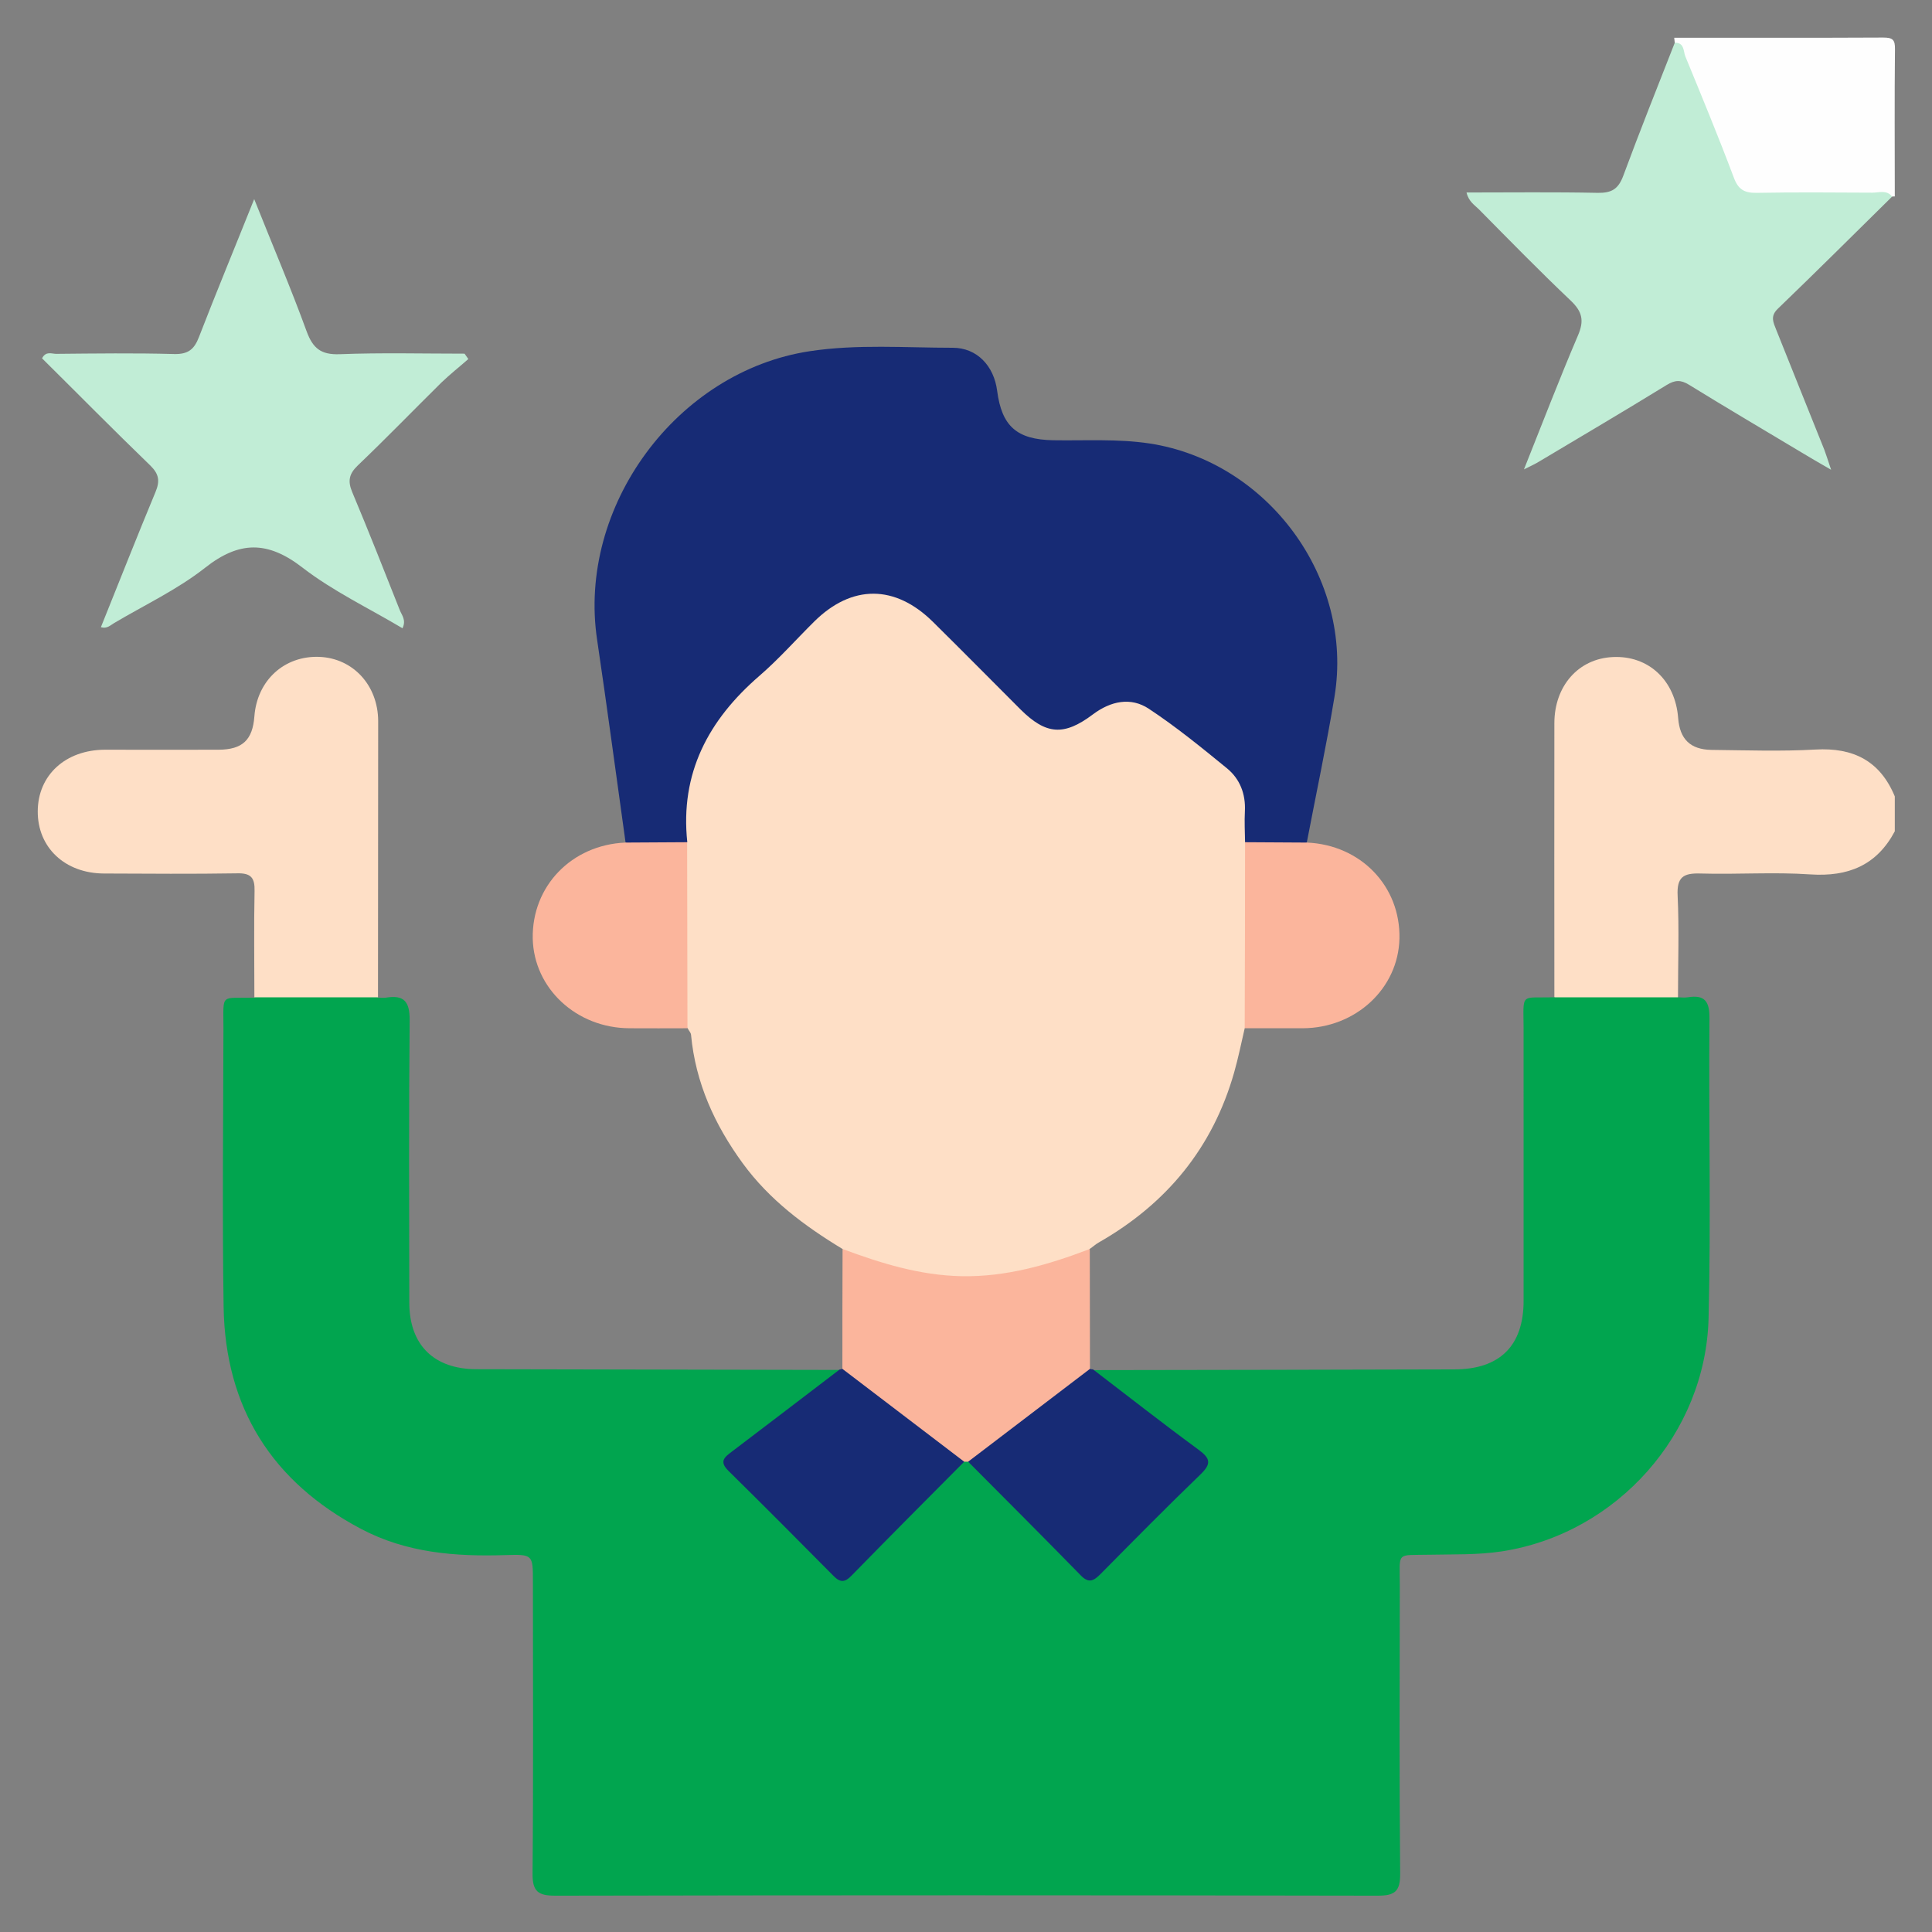 <svg version="1.1" id="Layer_1" xmlns="http://www.w3.org/2000/svg" x="0" y="0" viewBox="0 0 1080 1080" style="enable-background:new 0 0 1080 1080" xml:space="preserve"><rect x="0" y="0" width="1080" height="1080" fill="#808080" stroke="none"/><style>.st0{fill:#fedfc6}.st3{fill:#172b75}.st4{fill:#c1edd6}.st5{fill:#fbb59c}</style><g id="NrxbNq.tif"><path class="st0" d="M868.9 557.5c0-51.1-.1-102.1 0-153.2 0-20.9 13.5-36.1 32.6-37 20-1 35 13 36.6 34.1.9 11.8 6.8 17.6 18.6 17.8 19.4.2 38.9.9 58.2-.2 21.2-1.2 36.1 6.4 44.3 26.2v19.5c-10.1 19-26 25.5-47.2 24.1-20.4-1.4-40.9.1-61.4-.5-9.5-.3-13.3 1.9-12.8 12.3.9 19 .2 38 .2 57.1-10.1 4.9-59 4.9-69.1-.2z"/><path d="M936.2 23.9c-.1-.9-.2-1.9-.3-2.8 38.9 0 77.9.1 116.8-.1 5.4 0 6.7 1.2 6.6 6.6-.3 27.4-.1 54.8-.1 82.2-.5 0-1 0-1.6.1-22.4 1.5-44.9.7-67.3.8-19.6.1-19.8-.2-26.9-17.9-9.1-22.9-18.5-45.8-27.2-68.9z" style="fill:#fefefe"/><path d="M868.9 557.5H938c1.8 0 3.6.3 5.4 0 9.4-1.5 12.3 2 12.2 11.8-.5 55.9.9 111.7-.5 167.6-1.6 64.3-51 120.3-115.4 130.3-13.7 2.1-27.2 1.6-40.8 1.9-18.7.4-16.4-2-16.4 17-.1 53.7-.3 107.4.2 161.1.1 10.2-3 12.5-12.7 12.5-153.2-.3-306.3-.3-459.5 0-9.7 0-12.9-2.3-12.8-12.5.5-54.4.2-108.8.2-163.2 0-14.8 0-15.2-15.3-14.7-28 .9-55.3-1.2-80.7-14.6-49.9-26.3-76-67.8-76.9-124.1-.8-51.9-.2-103.8-.1-155.7 0-20.2-2-16.7 17.3-17.2.9-.6 1.6-1.6 2.7-1.7 21.3-2.7 42.5-2.7 63.8 0 1.1.1 1.8 1.1 2.7 1.7 1.4 0 2.9.2 4.3 0 10.2-1.7 13.4 2.2 13.3 12.8-.5 52.5-.3 105-.2 157.6 0 23.7 13.7 37.3 37.7 37.3 67.6.1 135.2.3 202.9.4.1 5.3-4.3 7.1-7.6 9.7-15.4 11.8-31 23.6-46.7 35-6.7 4.8-7.2 8.6-1.2 14.4 16.8 16.3 33.3 32.9 49.6 49.7 5.6 5.7 9.5 5.7 15.1-.1 16.3-16.8 33-33.2 49.6-49.7 3-3 5.8-6.5 9.7-8.5 1.5-.5 3-.5 4.6 0 19.5 16.6 36.4 35.8 54.8 53.5 2.3 2.2 4.6 4.5 6.9 6.9 3.4 3.5 6.8 3.6 10.3.1 18.2-18 36.3-36.1 54.2-54.3 5-5 1.6-8.1-2.5-11.2-15.8-12-31.8-23.7-47.5-35.7-3.3-2.5-7.7-4.4-7.6-9.7 67.3-.1 134.5-.2 201.8-.4 25.5 0 38.8-13.2 38.8-38.4V575c-.1-20.5-2.1-17 17.2-17.5z" style="fill:#01A54F"/><path class="st0" d="M695.8 574.8c-1.9 8.2-3.6 16.6-5.9 24.7-12 42.2-37.8 73.4-75.6 95-1.8 1-3.4 2.5-5.2 3.7-2.5 3.2-5.9 5.1-9.6 6.6-39.6 15.4-79.3 15.4-118.9 0-3.8-1.5-7.1-3.4-9.6-6.6-21.3-12.9-40.9-27.5-55.8-47.9-15.7-21.5-26.4-45-28.9-71.8-.1-1.3-1.3-2.4-1.9-3.7-3.4-3.8-3.4-8.6-3.4-13.2 0-29-.3-58.1.1-87.1.5-6.1.7-12.2.4-18.3-.9-25.7 9.2-47.1 26.3-65.3 14.5-15.5 29.7-30.3 45-45.1 22.6-21.9 48.2-21.9 70.8-.1 16 15.5 31.6 31.6 47.4 47.3 14.6 14.4 21.7 15.1 38.7 4 14.6-9.5 26.6-9.2 40.8 1.3 8.7 6.4 17.1 13.2 26 19.4 15.6 10.9 24.7 24.9 22.3 44.7-.5 3.9-.1 7.9.3 11.9.4 28.7.2 57.5.2 86.2-.1 5 .2 10.2-3.5 14.3z"/><path class="st3" d="M696 470.8c-.1-5.8-.4-11.5-.1-17.3.5-9.7-2.8-18.1-10-24-14.2-11.6-28.4-23.2-43.7-33.3-10.1-6.7-21.3-4.3-31.2 3.1-16.2 12.2-26.2 11.5-40.5-2.7-16.3-16.3-32.5-32.7-48.9-48.9-21.2-21-45.4-21.1-66.5-.2-10.2 10.1-19.8 21-30.7 30.4-28.4 24.6-44.3 54.3-40.2 92.9-11.5 5.5-23 5.5-34.5.2-5.3-37.8-10.3-75.6-15.9-113.3-11.2-74.5 44.5-150.2 119-161.4 26.5-4 53.2-1.9 79.8-1.9 13.5 0 23 10.1 24.8 24 2.6 20 11.1 27.3 31.3 27.7 18 .3 35.9-.9 53.9 1.8C708.7 258 756.9 323.2 746 389.4c-4.5 27.3-10.3 54.4-15.5 81.6-11.5 5.3-23 5.3-34.5-.2z"/><path class="st4" d="M142.1 111.3c10.6 26.6 20.6 50 29.3 73.9 3.5 9.5 8 13.2 18.5 12.8 23.2-.9 46.5-.3 69.8-.3l2.1 3c-5 4.4-10.2 8.5-15 13.1-15.6 15.4-30.9 31.2-46.8 46.4-4.9 4.7-5.7 8.7-3.1 14.9 9.2 21.9 17.9 44 26.6 66 1.1 2.8 3.7 5.5 1.5 10.1-18.8-11.2-38.8-20.7-55.9-33.9-19.5-15.1-35.4-15-54.6.2-15.4 12.1-33.7 20.7-50.7 30.8-2.1 1.2-3.9 3.3-7.4 2.3 10.2-25.3 20.1-50.5 30.5-75.5 2.6-6.2 2-10.1-2.9-14.9-20.4-19.7-40.4-40-60.5-59.9 2.2-4.2 5.4-2.5 7.9-2.5 22-.2 43.9-.5 65.9.1 7.8.2 11.3-2.5 14-9.7 9.6-24.8 19.8-49.4 30.8-76.9zM936.2 23.9c5.4-.2 4.8 4.8 5.9 7.6 9.3 22.6 18.6 45.1 27.2 68 2.5 6.6 6 8.4 12.7 8.3 21.6-.4 43.1-.2 64.7-.1 3.7 0 8-1.7 11 2.2-21.3 21-42.5 42.1-64 62.8-4.3 4.2-2.3 7.7-.8 11.6 8.9 22.4 18 44.8 26.9 67.1 1 2.6 1.8 5.3 3.8 11.2-7.1-4.1-11.8-6.8-16.4-9.6-21-12.6-42.1-25-63-37.9-4.7-2.9-7.9-2.7-12.5.1-23.6 14.5-47.5 28.6-71.3 42.8-2.1 1.3-4.3 2.3-8.5 4.4 10.5-26.3 19.9-50.8 30.2-74.9 3.5-8.2 2.5-13.2-4-19.4-17.5-16.6-34.4-33.9-51.4-51.1-2.4-2.4-5.7-4.3-6.9-9.4 24.7 0 49.1-.3 73.4.2 7.6.1 11.4-2 14.2-9.5 9.2-24.9 19.1-49.6 28.8-74.4z"/><path class="st0" d="M211.3 557.5h-69.1c0-19.8-.3-39.6.1-59.4.2-7.4-2-10.1-9.7-9.9-24.8.4-49.7.2-74.5.1-21.8-.1-37.1-14.5-37-34.8.1-20.2 15.5-34.3 37.5-34.4 21.2 0 42.5.1 63.7 0 13.3-.1 18.9-5.5 19.9-18.6 1.5-20.2 16.8-34.1 36.4-33.3 18.8.8 32.7 15.9 32.8 35.8 0 51.5-.1 103-.1 154.5z"/><path class="st5" d="M471 698.2c21.5 8 43.1 14.7 66.4 15.2 25.2.5 48.7-6.4 71.8-15.2 0 22.3.1 44.6.1 67-.4 3.1-2.6 5.1-4.8 6.8-19.1 14.4-38.2 28.8-57.4 43-1.7 1.3-3.6 2.4-5.9 2.1H539c-1.9.2-3.5-.4-5-1.5-19.8-14.6-39.5-29.4-59.1-44.3-2-1.5-3.7-3.4-4-6.1 0-22.3 0-44.6.1-67z"/><path class="st3" d="m470.9 765.2 68.1 51.9c-21.1 21.2-42.2 42.4-63.1 63.8-3.5 3.6-6.1 3.9-9.8.2-19.5-19.7-39.1-39.4-58.9-58.9-5.4-5.3-2.1-7.7 2-10.8 20.1-15.2 40-30.5 60.1-45.8.5-.1 1-.2 1.6-.4zM541.2 817.1l68.1-51.9c.5.2 1.1.3 1.7.3 19.6 15 39.1 30.3 59 44.9 6.7 4.9 7.2 7.9 1.1 13.8-18.9 18.2-37.3 36.9-55.7 55.5-3.8 3.8-6.6 5.8-11.3.9-20.8-21.3-41.9-42.4-62.9-63.5z"/><path class="st5" d="M349.6 471c11.5-.1 23-.1 34.5-.2.1 34.7.1 69.3.2 104-10.8 0-21.6.1-32.4 0-29.7-.1-53.5-22.3-54.1-50.2-.5-29.2 21.7-52.3 51.8-53.6zM696 470.8c11.5.1 23 .1 34.6.2 30.1 1.3 52.3 24.4 51.7 53.6-.6 27.9-24.4 50.1-54.1 50.2h-32.4c.1-34.7.2-69.3.2-104z"/></g></svg>
